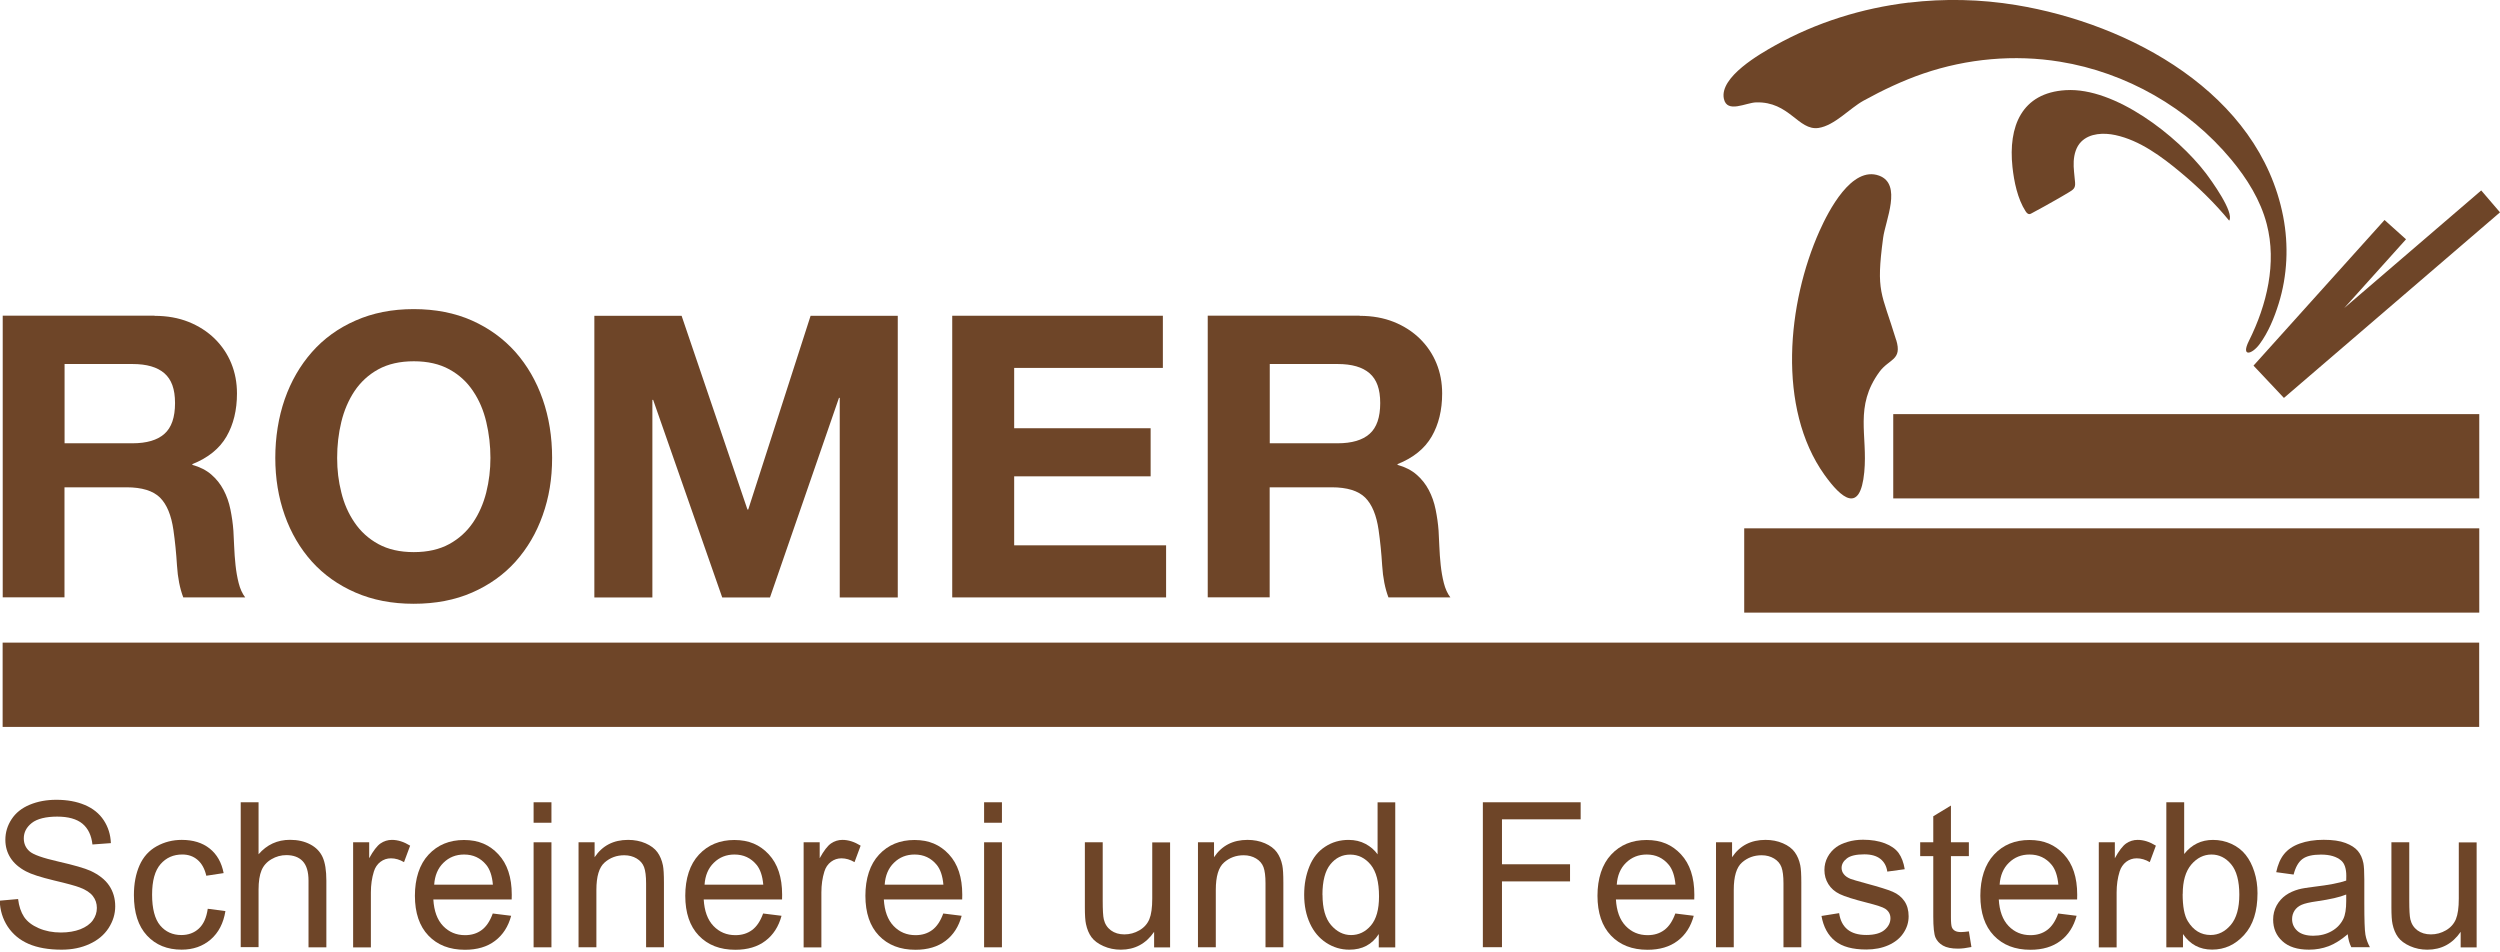 <svg width="512" height="195" viewBox="0 0 512 195" fill="none" xmlns="http://www.w3.org/2000/svg">
<g clip-path="url(#clip0_2733_2)">
<path d="M390.939 0.539C398.212 -0.332 405.625 -0.158 412.847 1.026C436.217 4.871 462.667 19.088 467.592 44.32C468.74 50.237 468.462 56.449 466.669 62.191C465.782 65.045 464.546 68.073 462.754 70.492C461.153 72.65 458.908 73.154 460.579 69.813C464.268 62.435 466.304 53.874 464.233 45.904C462.963 40.997 460.196 36.577 456.959 32.679C448.154 22.099 435.451 14.825 421.861 12.633C412.534 11.118 402.859 12.006 393.932 15.051C389.703 16.496 385.527 18.479 381.646 20.62C378.81 22.186 375.712 25.718 372.424 26.206C368.282 26.797 366.49 20.759 359.634 20.968C357.545 21.037 353.717 23.247 353.056 20.254C352.064 15.782 360.538 10.979 363.531 9.309C371.971 4.593 381.35 1.67 390.956 0.521L390.939 0.539Z" fill="#6E4528"/>
<path d="M388.346 69.624C389.616 73.817 386.902 73.434 384.901 76.166C379.715 83.284 382.534 89.113 381.803 96.683C380.968 105.383 377.087 102.042 373.659 97.257C363.88 83.562 366.072 61.984 372.633 47.315C374.495 43.156 379.228 33.933 384.831 35.969C389.616 37.709 386.136 45.157 385.666 48.707C384.17 59.948 385.301 59.705 388.329 69.624H388.346Z" fill="#6E4528"/>
<path d="M423.131 18.463C433.171 17.871 445.909 27.825 451.721 35.429C452.852 36.925 457.638 43.503 456.541 45.191C453.566 41.572 450.155 38.265 446.553 35.272C442.707 32.071 438.235 28.747 433.241 27.668C430.926 27.163 428.003 27.233 426.228 29.025C425.201 30.052 424.784 31.566 424.697 33.01C424.61 34.455 424.871 35.916 424.975 37.361C425.08 38.579 424.575 38.857 423.653 39.414C422.8 39.936 421.93 40.423 421.06 40.928C419.424 41.85 417.806 42.772 416.153 43.642C415.857 43.799 415.631 43.956 415.3 43.764C415.109 43.642 414.969 43.468 414.848 43.277C413.195 40.736 412.464 37.152 412.15 34.176C411.28 25.945 413.978 19.002 423.078 18.463H423.131Z" fill="#6E4528"/>
<path d="M507.754 108.203H357.215V125.465H507.754V108.203Z" fill="#6E4528"/>
<path d="M507.736 131.609H0.539V148.872H507.736V131.609Z" fill="#6E4528"/>
<path d="M507.754 84.812H387.737V102.075H507.754V84.812Z" fill="#6E4528"/>
<path d="M512 43.489L508.154 39L480.086 63.101L492.754 49.006L488.351 45.056L461.519 74.882L467.748 81.494L512 43.489Z" fill="#6E4528"/>
<path d="M31.653 64.683C34.246 64.683 36.56 65.101 38.648 65.936C40.719 66.771 42.494 67.92 43.973 69.364C45.452 70.826 46.583 72.496 47.366 74.411C48.149 76.325 48.532 78.378 48.532 80.588C48.532 83.981 47.819 86.922 46.392 89.393C44.965 91.864 42.633 93.761 39.397 95.049V95.205C40.963 95.64 42.25 96.302 43.277 97.189C44.304 98.076 45.139 99.121 45.783 100.339C46.427 101.557 46.896 102.879 47.192 104.341C47.488 105.803 47.697 107.247 47.801 108.709C47.853 109.631 47.906 110.71 47.958 111.945C48.01 113.181 48.097 114.451 48.236 115.739C48.376 117.027 48.584 118.262 48.88 119.41C49.176 120.576 49.611 121.551 50.22 122.351H37.535C36.839 120.524 36.403 118.332 36.247 115.808C36.09 113.285 35.847 110.849 35.516 108.535C35.081 105.524 34.176 103.314 32.767 101.905C31.357 100.513 29.078 99.799 25.893 99.799H13.207V122.334H0.557V64.648H31.67L31.653 64.683ZM27.128 90.785C30.035 90.785 32.227 90.141 33.671 88.854C35.133 87.566 35.847 85.46 35.847 82.554C35.847 79.648 35.116 77.717 33.671 76.447C32.21 75.176 30.035 74.55 27.128 74.55H13.225V90.785H27.128Z" fill="#6E4528"/>
<path d="M58.311 81.767C59.599 78.078 61.461 74.859 63.88 72.11C66.299 69.36 69.274 67.203 72.807 65.654C76.339 64.088 80.307 63.305 84.727 63.305C89.147 63.305 93.184 64.088 96.681 65.654C100.179 67.22 103.137 69.378 105.573 72.11C107.992 74.859 109.854 78.078 111.142 81.767C112.43 85.457 113.073 89.459 113.073 93.775C113.073 98.09 112.43 101.901 111.142 105.52C109.854 109.157 107.992 112.324 105.573 115.022C103.155 117.719 100.179 119.824 96.681 121.356C93.184 122.887 89.199 123.653 84.727 123.653C80.254 123.653 76.339 122.887 72.807 121.356C69.274 119.824 66.299 117.701 63.88 115.022C61.461 112.324 59.599 109.157 58.311 105.52C57.024 101.883 56.38 97.968 56.38 93.775C56.38 89.581 57.024 85.474 58.311 81.767ZM69.901 100.839C70.458 103.136 71.362 105.19 72.615 107.017C73.851 108.844 75.469 110.323 77.47 111.419C79.472 112.516 81.89 113.073 84.744 113.073C87.598 113.073 90.017 112.516 92.018 111.419C94.019 110.323 95.62 108.844 96.873 107.017C98.108 105.19 99.013 103.119 99.587 100.839C100.162 98.542 100.44 96.193 100.44 93.775C100.44 91.356 100.162 88.798 99.587 86.414C99.031 84.047 98.126 81.924 96.873 80.08C95.637 78.218 94.019 76.739 92.018 75.642C90.017 74.546 87.598 73.989 84.744 73.989C81.89 73.989 79.472 74.546 77.47 75.642C75.469 76.739 73.868 78.235 72.615 80.08C71.38 81.942 70.475 84.047 69.901 86.414C69.326 88.78 69.048 91.234 69.048 93.775C69.048 96.315 69.326 98.56 69.901 100.839Z" fill="#6E4528"/>
<path d="M139.594 64.68L153.08 104.355H153.237L166.009 64.68H183.863V122.365H171.978V81.489H171.821L157.691 122.365H147.912L133.764 81.89H133.608V122.365H121.723V64.68H139.576H139.594Z" fill="#6E4528"/>
<path d="M238.155 64.681V75.349H207.702V87.704H235.649V97.553H207.702V111.683H238.816V122.35H195.017V64.664H238.155V64.681Z" fill="#6E4528"/>
<path d="M278.474 64.683C281.067 64.683 283.381 65.101 285.469 65.936C287.54 66.771 289.315 67.92 290.794 69.364C292.273 70.826 293.404 72.496 294.187 74.411C294.97 76.325 295.353 78.378 295.353 80.588C295.353 83.981 294.64 86.922 293.213 89.393C291.786 91.864 289.454 93.761 286.217 95.049V95.205C287.784 95.64 289.071 96.302 290.098 97.189C291.125 98.076 291.96 99.121 292.604 100.339C293.248 101.557 293.717 102.879 294.013 104.341C294.309 105.803 294.518 107.247 294.622 108.709C294.674 109.631 294.727 110.71 294.779 111.945C294.831 113.181 294.918 114.451 295.057 115.739C295.196 117.027 295.405 118.262 295.701 119.41C295.997 120.576 296.432 121.551 297.041 122.351H284.355C283.659 120.524 283.224 118.332 283.068 115.808C282.911 113.285 282.668 110.849 282.337 108.535C281.902 105.524 280.997 103.314 279.587 101.905C278.178 100.513 275.898 99.799 272.714 99.799H260.028V122.334H247.343V64.648H278.456L278.474 64.683ZM273.949 90.785C276.855 90.785 279.048 90.141 280.492 88.854C281.954 87.566 282.668 85.46 282.668 82.554C282.668 79.648 281.937 77.717 280.492 76.447C279.031 75.176 276.855 74.55 273.949 74.55H260.046V90.785H273.949Z" fill="#6E4528"/>
<path d="M0 184.452L3.707 184.122C3.881 185.601 4.299 186.819 4.925 187.776C5.569 188.733 6.561 189.499 7.918 190.09C9.275 190.682 10.789 190.978 12.477 190.978C13.974 190.978 15.296 190.752 16.445 190.317C17.593 189.864 18.446 189.255 19.003 188.489C19.56 187.706 19.838 186.871 19.838 185.949C19.838 185.027 19.56 184.209 19.02 183.513C18.481 182.817 17.593 182.225 16.34 181.755C15.54 181.442 13.782 180.955 11.05 180.311C8.318 179.65 6.404 179.04 5.308 178.449C3.898 177.701 2.837 176.778 2.141 175.682C1.445 174.586 1.097 173.35 1.097 171.993C1.097 170.496 1.514 169.087 2.367 167.782C3.22 166.477 4.455 165.485 6.091 164.806C7.727 164.128 9.536 163.797 11.537 163.797C13.748 163.797 15.679 164.145 17.367 164.858C19.055 165.572 20.343 166.616 21.247 167.991C22.152 169.365 22.64 170.931 22.709 172.672L18.933 172.95C18.724 171.071 18.046 169.661 16.88 168.687C15.714 167.73 13.991 167.242 11.712 167.242C9.432 167.242 7.605 167.677 6.509 168.547C5.412 169.418 4.873 170.462 4.873 171.697C4.873 172.759 5.256 173.646 6.021 174.325C6.77 175.021 8.753 175.717 11.955 176.448C15.157 177.179 17.332 177.805 18.533 178.344C20.256 179.145 21.543 180.154 22.361 181.372C23.179 182.59 23.597 184 23.597 185.601C23.597 187.202 23.144 188.663 22.239 190.073C21.334 191.465 20.029 192.561 18.341 193.327C16.654 194.11 14.739 194.493 12.616 194.493C9.937 194.493 7.674 194.093 5.865 193.31C4.055 192.527 2.628 191.343 1.584 189.777C0.557 188.211 0 186.419 -0.052 184.435L0 184.452Z" fill="#6E4528"/>
<path d="M42.581 186.12L46.166 186.59C45.766 189.061 44.774 190.993 43.156 192.402C41.537 193.794 39.553 194.49 37.204 194.49C34.264 194.49 31.897 193.533 30.105 191.602C28.312 189.67 27.425 186.921 27.425 183.319C27.425 180.987 27.808 178.968 28.573 177.228C29.339 175.488 30.522 174.183 32.088 173.313C33.654 172.443 35.377 172.008 37.222 172.008C39.553 172.008 41.468 172.599 42.947 173.783C44.426 174.966 45.383 176.637 45.801 178.812L42.251 179.351C41.92 177.907 41.311 176.828 40.458 176.097C39.606 175.366 38.562 175.001 37.344 175.001C35.499 175.001 34.02 175.662 32.871 176.985C31.723 178.307 31.149 180.378 31.149 183.232C31.149 186.086 31.706 188.226 32.802 189.531C33.898 190.836 35.36 191.497 37.135 191.497C38.562 191.497 39.762 191.062 40.719 190.175C41.676 189.305 42.286 187.947 42.547 186.12H42.581Z" fill="#6E4528"/>
<path d="M49.299 194.009V164.305H52.953V174.954C54.658 172.988 56.799 171.996 59.392 171.996C60.992 171.996 62.367 172.309 63.55 172.936C64.734 173.562 65.569 174.432 66.074 175.546C66.578 176.66 66.839 178.261 66.839 180.366V194.009H63.185V180.366C63.185 178.539 62.785 177.216 62.002 176.381C61.219 175.546 60.088 175.128 58.643 175.128C57.565 175.128 56.538 175.407 55.598 175.964C54.641 176.52 53.962 177.286 53.562 178.243C53.162 179.2 52.953 180.523 52.953 182.211V193.974H49.299V194.009Z" fill="#6E4528"/>
<path d="M72.32 194.003V172.495H75.609V175.767C76.444 174.235 77.227 173.226 77.923 172.739C78.637 172.251 79.42 172.008 80.255 172.008C81.491 172.008 82.726 172.408 83.996 173.191L82.743 176.567C81.856 176.045 80.969 175.784 80.064 175.784C79.263 175.784 78.55 176.028 77.923 176.497C77.279 176.985 76.827 177.646 76.566 178.499C76.166 179.786 75.957 181.213 75.957 182.762V194.021H72.303L72.32 194.003Z" fill="#6E4528"/>
<path d="M100.911 187.083L104.687 187.553C104.096 189.746 102.999 191.469 101.381 192.687C99.78 193.905 97.727 194.514 95.221 194.514C92.071 194.514 89.583 193.539 87.739 191.608C85.894 189.676 84.972 186.944 84.972 183.447C84.972 179.949 85.911 177.008 87.773 175.024C89.635 173.023 92.054 172.031 95.03 172.031C98.005 172.031 100.25 173.006 102.077 174.972C103.904 176.938 104.809 179.688 104.809 183.238C104.809 183.447 104.809 183.777 104.792 184.212H88.748C88.887 186.579 89.548 188.389 90.749 189.641C91.95 190.894 93.446 191.521 95.239 191.521C96.578 191.521 97.71 191.173 98.666 190.459C99.606 189.763 100.354 188.632 100.911 187.101V187.083ZM88.939 181.184H100.946C100.79 179.375 100.32 178.017 99.571 177.112C98.406 175.703 96.909 175.007 95.047 175.007C93.376 175.007 91.967 175.564 90.819 176.695C89.67 177.808 89.044 179.322 88.922 181.184H88.939Z" fill="#6E4528"/>
<path d="M109.281 168.498V164.305H112.936V168.498H109.281ZM109.281 194.009V172.501H112.936V194.009H109.281Z" fill="#6E4528"/>
<path d="M118.486 194.003V172.495H121.775V175.558C123.359 173.191 125.638 172.008 128.631 172.008C129.919 172.008 131.12 172.234 132.199 172.704C133.277 173.174 134.095 173.783 134.635 174.531C135.174 175.279 135.557 176.184 135.766 177.228C135.905 177.907 135.975 179.09 135.975 180.778V194.003H132.32V180.917C132.32 179.438 132.181 178.325 131.903 177.576C131.624 176.845 131.12 176.254 130.389 175.819C129.658 175.384 128.823 175.157 127.848 175.157C126.3 175.157 124.96 175.645 123.829 176.637C122.697 177.628 122.141 179.49 122.141 182.257V194.003H118.486Z" fill="#6E4528"/>
<path d="M156.282 187.083L160.059 187.553C159.467 189.746 158.371 191.469 156.752 192.687C155.151 193.905 153.098 194.514 150.592 194.514C147.443 194.514 144.954 193.539 143.11 191.608C141.265 189.676 140.343 186.944 140.343 183.447C140.343 179.949 141.282 177.008 143.144 175.024C145.006 173.023 147.425 172.031 150.401 172.031C153.376 172.031 155.621 173.006 157.448 174.972C159.275 176.938 160.18 179.688 160.18 183.238C160.18 183.447 160.18 183.777 160.163 184.212H144.119C144.258 186.579 144.919 188.389 146.12 189.641C147.321 190.894 148.817 191.521 150.61 191.521C151.949 191.521 153.081 191.173 154.038 190.459C154.977 189.763 155.726 188.632 156.282 187.101V187.083ZM144.31 181.184H156.317C156.161 179.375 155.691 178.017 154.943 177.112C153.777 175.703 152.28 175.007 150.418 175.007C148.748 175.007 147.338 175.564 146.19 176.695C145.041 177.808 144.415 179.322 144.293 181.184H144.31Z" fill="#6E4528"/>
<path d="M164.583 194.003V172.495H167.872V175.767C168.707 174.235 169.49 173.226 170.186 172.739C170.9 172.251 171.683 172.008 172.518 172.008C173.753 172.008 174.989 172.408 176.259 173.191L175.006 176.567C174.119 176.045 173.231 175.784 172.326 175.784C171.526 175.784 170.813 176.028 170.186 176.497C169.542 176.985 169.09 177.646 168.829 178.499C168.429 179.786 168.22 181.213 168.22 182.762V194.021H164.565L164.583 194.003Z" fill="#6E4528"/>
<path d="M193.173 187.083L196.949 187.553C196.357 189.746 195.261 191.469 193.643 192.687C192.042 193.905 189.989 194.514 187.483 194.514C184.333 194.514 181.845 193.539 180 191.608C178.156 189.676 177.233 186.944 177.233 183.447C177.233 179.949 178.173 177.008 180.035 175.024C181.897 173.023 184.316 172.031 187.291 172.031C190.267 172.031 192.512 173.006 194.339 174.972C196.166 176.938 197.071 179.688 197.071 183.238C197.071 183.447 197.071 183.777 197.054 184.212H181.009C181.149 186.579 181.81 188.389 183.011 189.641C184.211 190.894 185.708 191.521 187.5 191.521C188.84 191.521 189.971 191.173 190.928 190.459C191.868 189.763 192.616 188.632 193.173 187.101V187.083ZM181.201 181.184H193.208C193.051 179.375 192.581 178.017 191.833 177.112C190.667 175.703 189.171 175.007 187.309 175.007C185.638 175.007 184.229 175.564 183.08 176.695C181.932 177.808 181.305 179.322 181.184 181.184H181.201Z" fill="#6E4528"/>
<path d="M201.543 168.498V164.305H205.197V168.498H201.543ZM201.543 194.009V172.501H205.197V194.009H201.543Z" fill="#6E4528"/>
<path d="M236.363 194.008V190.841C234.692 193.277 232.413 194.495 229.541 194.495C228.271 194.495 227.088 194.252 225.992 193.764C224.895 193.277 224.077 192.668 223.538 191.937C222.999 191.206 222.633 190.302 222.407 189.24C222.25 188.527 222.181 187.396 222.181 185.829V172.5H225.835V184.437C225.835 186.334 225.905 187.622 226.061 188.283C226.287 189.24 226.775 189.988 227.523 190.545C228.271 191.085 229.176 191.363 230.272 191.363C231.369 191.363 232.395 191.085 233.352 190.528C234.309 189.971 234.988 189.205 235.388 188.248C235.789 187.274 235.98 185.882 235.98 184.037V172.517H239.634V194.025H236.38L236.363 194.008Z" fill="#6E4528"/>
<path d="M245.342 194.003V172.495H248.631V175.558C250.214 173.191 252.494 172.008 255.487 172.008C256.774 172.008 257.975 172.234 259.054 172.704C260.133 173.174 260.951 173.783 261.49 174.531C262.03 175.279 262.413 176.184 262.621 177.228C262.761 177.907 262.83 179.09 262.83 180.778V194.003H259.176V180.917C259.176 179.438 259.037 178.325 258.758 177.576C258.48 176.845 257.975 176.254 257.244 175.819C256.513 175.384 255.678 175.157 254.704 175.157C253.155 175.157 251.815 175.645 250.684 176.637C249.553 177.628 248.996 179.49 248.996 182.257V194.003H245.342Z" fill="#6E4528"/>
<path d="M282.372 194.007V191.292C281.015 193.433 278.996 194.494 276.351 194.494C274.629 194.494 273.062 194.024 271.618 193.085C270.174 192.145 269.06 190.823 268.277 189.117C267.494 187.412 267.094 185.48 267.094 183.27C267.094 181.06 267.459 179.181 268.173 177.424C268.886 175.666 269.965 174.326 271.392 173.404C272.819 172.464 274.42 172.012 276.195 172.012C277.5 172.012 278.648 172.29 279.658 172.83C280.667 173.369 281.502 174.082 282.129 174.97V164.32H285.748V194.024H282.355L282.372 194.007ZM270.852 183.27C270.852 186.02 271.427 188.091 272.593 189.448C273.758 190.805 275.133 191.501 276.699 191.501C278.265 191.501 279.64 190.857 280.754 189.552C281.867 188.247 282.424 186.263 282.424 183.584C282.424 180.643 281.85 178.485 280.719 177.093C279.588 175.718 278.178 175.022 276.525 175.022C274.872 175.022 273.55 175.683 272.471 177.006C271.392 178.328 270.835 180.417 270.835 183.27H270.852Z" fill="#6E4528"/>
<path d="M303.689 194.009V164.305H323.718V167.802H307.605V177.008H321.543V180.505H307.605V193.991H303.672L303.689 194.009Z" fill="#6E4528"/>
<path d="M343.103 187.083L346.879 187.553C346.287 189.746 345.191 191.469 343.573 192.687C341.954 193.905 339.918 194.514 337.412 194.514C334.263 194.514 331.774 193.539 329.93 191.608C328.085 189.676 327.163 186.944 327.163 183.447C327.163 179.949 328.103 177.008 329.965 175.024C331.827 173.023 334.245 172.031 337.221 172.031C340.197 172.031 342.441 173.006 344.269 174.972C346.096 176.938 347.001 179.688 347.001 183.238C347.001 183.447 347.001 183.777 346.983 184.212H330.939C331.078 186.579 331.74 188.389 332.94 189.641C334.141 190.894 335.638 191.521 337.43 191.521C338.77 191.521 339.901 191.173 340.858 190.459C341.815 189.746 342.546 188.632 343.103 187.101V187.083ZM331.131 181.184H343.138C342.981 179.375 342.511 178.017 341.763 177.112C340.597 175.703 339.1 175.007 337.238 175.007C335.568 175.007 334.158 175.564 333.01 176.695C331.861 177.808 331.235 179.322 331.113 181.184H331.131Z" fill="#6E4528"/>
<path d="M351.438 194.003V172.495H354.727V175.558C356.311 173.191 358.59 172.008 361.566 172.008C362.854 172.008 364.054 172.234 365.133 172.704C366.229 173.174 367.03 173.783 367.569 174.531C368.109 175.279 368.492 176.184 368.7 177.228C368.84 177.907 368.909 179.09 368.909 180.778V194.003H365.255V180.917C365.255 179.438 365.116 178.325 364.837 177.576C364.559 176.845 364.054 176.254 363.323 175.819C362.593 175.384 361.757 175.157 360.783 175.157C359.234 175.157 357.894 175.645 356.763 176.637C355.632 177.628 355.075 179.49 355.075 182.257V194.003H351.421H351.438Z" fill="#6E4528"/>
<path d="M373.051 187.586L376.653 187.011C376.862 188.456 377.418 189.569 378.341 190.335C379.263 191.101 380.568 191.483 382.221 191.483C383.874 191.483 385.145 191.135 385.945 190.457C386.745 189.778 387.163 188.978 387.163 188.055C387.163 187.238 386.798 186.576 386.084 186.106C385.58 185.776 384.344 185.376 382.36 184.871C379.681 184.192 377.836 183.618 376.792 183.113C375.748 182.609 374.982 181.93 374.443 181.06C373.903 180.19 373.642 179.233 373.642 178.171C373.642 177.214 373.868 176.327 374.304 175.509C374.739 174.691 375.348 174.013 376.096 173.473C376.67 173.055 377.436 172.707 378.41 172.412C379.385 172.116 380.446 171.977 381.56 171.977C383.248 171.977 384.727 172.22 386.015 172.707C387.285 173.195 388.225 173.856 388.834 174.691C389.443 175.526 389.86 176.64 390.087 178.015L386.519 178.502C386.363 177.388 385.893 176.536 385.11 175.909C384.327 175.283 383.23 174.97 381.821 174.97C380.15 174.97 378.95 175.248 378.236 175.805C377.523 176.362 377.157 177.006 377.157 177.754C377.157 178.224 377.314 178.659 377.61 179.024C377.906 179.424 378.375 179.738 379.002 179.999C379.367 180.138 380.446 180.451 382.221 180.938C384.797 181.634 386.606 182.191 387.616 182.626C388.642 183.061 389.443 183.705 390.017 184.54C390.591 185.376 390.887 186.42 390.887 187.655C390.887 188.891 390.539 190.022 389.826 191.083C389.112 192.162 388.085 192.98 386.763 193.572C385.44 194.163 383.909 194.459 382.221 194.459C379.419 194.459 377.297 193.885 375.835 192.719C374.373 191.553 373.433 189.83 373.033 187.551L373.051 187.586Z" fill="#6E4528"/>
<path d="M403.225 190.731L403.747 193.95C402.72 194.159 401.798 194.28 400.998 194.28C399.675 194.28 398.648 194.072 397.917 193.654C397.187 193.236 396.682 192.68 396.386 192.001C396.09 191.322 395.934 189.878 395.934 187.703V175.33H393.254V172.494H395.934V167.169L399.553 164.977V172.494H403.225V175.33H399.553V187.912C399.553 188.956 399.623 189.617 399.745 189.913C399.866 190.209 400.075 190.452 400.371 190.626C400.667 190.8 401.067 190.887 401.624 190.887C402.024 190.887 402.564 190.835 403.225 190.748V190.731Z" fill="#6E4528"/>
<path d="M421.514 187.083L425.29 187.553C424.698 189.746 423.602 191.469 421.984 192.687C420.365 193.905 418.329 194.514 415.824 194.514C412.674 194.514 410.186 193.539 408.341 191.608C406.496 189.676 405.574 186.944 405.574 183.447C405.574 179.949 406.514 177.008 408.376 175.024C410.238 173.023 412.657 172.031 415.632 172.031C418.608 172.031 420.853 173.006 422.68 174.972C424.507 176.938 425.412 179.688 425.412 183.238C425.412 183.447 425.412 183.777 425.394 184.212H409.35C409.49 186.579 410.151 188.389 411.351 189.641C412.552 190.894 414.049 191.521 415.841 191.521C417.181 191.521 418.312 191.173 419.269 190.459C420.226 189.746 420.957 188.632 421.514 187.101V187.083ZM409.542 181.184H421.549C421.392 179.375 420.922 178.017 420.174 177.112C419.008 175.703 417.512 175.007 415.65 175.007C413.979 175.007 412.57 175.564 411.421 176.695C410.273 177.808 409.646 179.322 409.524 181.184H409.542Z" fill="#6E4528"/>
<path d="M429.831 194.003V172.495H433.12V175.767C433.955 174.235 434.738 173.226 435.434 172.739C436.148 172.251 436.931 172.008 437.783 172.008C439.019 172.008 440.254 172.408 441.525 173.191L440.272 176.567C439.384 176.045 438.497 175.784 437.592 175.784C436.792 175.784 436.078 176.028 435.452 176.497C434.825 176.985 434.355 177.646 434.094 178.499C433.694 179.786 433.485 181.213 433.485 182.762V194.021H429.831V194.003Z" fill="#6E4528"/>
<path d="M447.041 194.009H443.665V164.305H447.319V174.902C448.851 172.971 450.817 172.013 453.218 172.013C454.541 172.013 455.794 172.275 456.977 172.814C458.16 173.353 459.135 174.102 459.901 175.059C460.666 176.016 461.258 177.182 461.693 178.556C462.128 179.914 462.337 181.375 462.337 182.924C462.337 186.613 461.432 189.467 459.605 191.468C457.778 193.487 455.602 194.479 453.044 194.479C450.486 194.479 448.52 193.417 447.076 191.294V193.991L447.041 194.009ZM447.006 183.081C447.006 185.656 447.354 187.518 448.068 188.667C449.216 190.546 450.765 191.486 452.731 191.486C454.332 191.486 455.707 190.79 456.873 189.415C458.039 188.023 458.613 185.969 458.613 183.22C458.613 180.471 458.056 178.33 456.942 177.008C455.829 175.668 454.471 175.007 452.905 175.007C451.339 175.007 449.93 175.703 448.764 177.077C447.598 178.469 447.024 180.471 447.024 183.081H447.006Z" fill="#6E4528"/>
<path d="M480.8 191.342C479.443 192.491 478.155 193.309 476.902 193.779C475.649 194.249 474.309 194.492 472.882 194.492C470.516 194.492 468.706 193.918 467.436 192.752C466.166 191.604 465.539 190.124 465.539 188.332C465.539 187.271 465.783 186.314 466.253 185.443C466.74 184.573 467.366 183.877 468.132 183.338C468.898 182.798 469.785 182.416 470.759 182.137C471.473 181.946 472.552 181.772 473.996 181.598C476.937 181.25 479.112 180.832 480.504 180.345C480.504 179.84 480.522 179.527 480.522 179.388C480.522 177.909 480.174 176.847 479.495 176.256C478.555 175.438 477.181 175.02 475.336 175.02C473.613 175.02 472.36 175.316 471.543 175.925C470.725 176.534 470.116 177.595 469.733 179.109L466.166 178.622C466.496 177.091 467.018 175.855 467.766 174.933C468.515 173.993 469.576 173.262 470.986 172.758C472.395 172.253 474.014 171.992 475.875 171.992C477.737 171.992 479.199 172.201 480.348 172.636C481.496 173.071 482.331 173.611 482.888 174.272C483.445 174.933 483.81 175.751 484.019 176.76C484.141 177.387 484.211 178.5 484.211 180.119V184.974C484.211 188.367 484.28 190.507 484.437 191.412C484.594 192.317 484.907 193.17 485.359 193.988H481.548C481.165 193.239 480.922 192.352 480.817 191.325L480.8 191.342ZM480.504 183.199C479.182 183.738 477.198 184.191 474.553 184.573C473.056 184.782 471.995 185.026 471.369 185.304C470.742 185.583 470.272 185.965 469.924 186.488C469.594 187.01 469.42 187.584 469.42 188.228C469.42 189.202 469.785 190.003 470.516 190.664C471.247 191.308 472.326 191.638 473.753 191.638C475.179 191.638 476.415 191.325 477.494 190.716C478.59 190.107 479.391 189.254 479.913 188.193C480.313 187.375 480.504 186.157 480.504 184.539V183.199Z" fill="#6E4528"/>
<path d="M503.944 194.008V190.841C502.273 193.277 499.994 194.495 497.122 194.495C495.852 194.495 494.669 194.252 493.573 193.764C492.476 193.277 491.658 192.668 491.119 191.937C490.58 191.206 490.214 190.302 489.988 189.24C489.831 188.527 489.762 187.396 489.762 185.829V172.5H493.416V184.437C493.416 186.334 493.486 187.622 493.642 188.283C493.868 189.24 494.356 189.988 495.104 190.545C495.852 191.085 496.757 191.363 497.853 191.363C498.95 191.363 499.976 191.085 500.933 190.528C501.89 189.971 502.569 189.205 502.969 188.248C503.37 187.274 503.561 185.882 503.561 184.037V172.517H507.215V194.025H503.961L503.944 194.008Z" fill="#6E4528"/>
</g>
<defs>
<clipPath id="clip0_2733_2">
<rect width="512" height="194.512" fill="white"/>
</clipPath>
</defs>
</svg>
